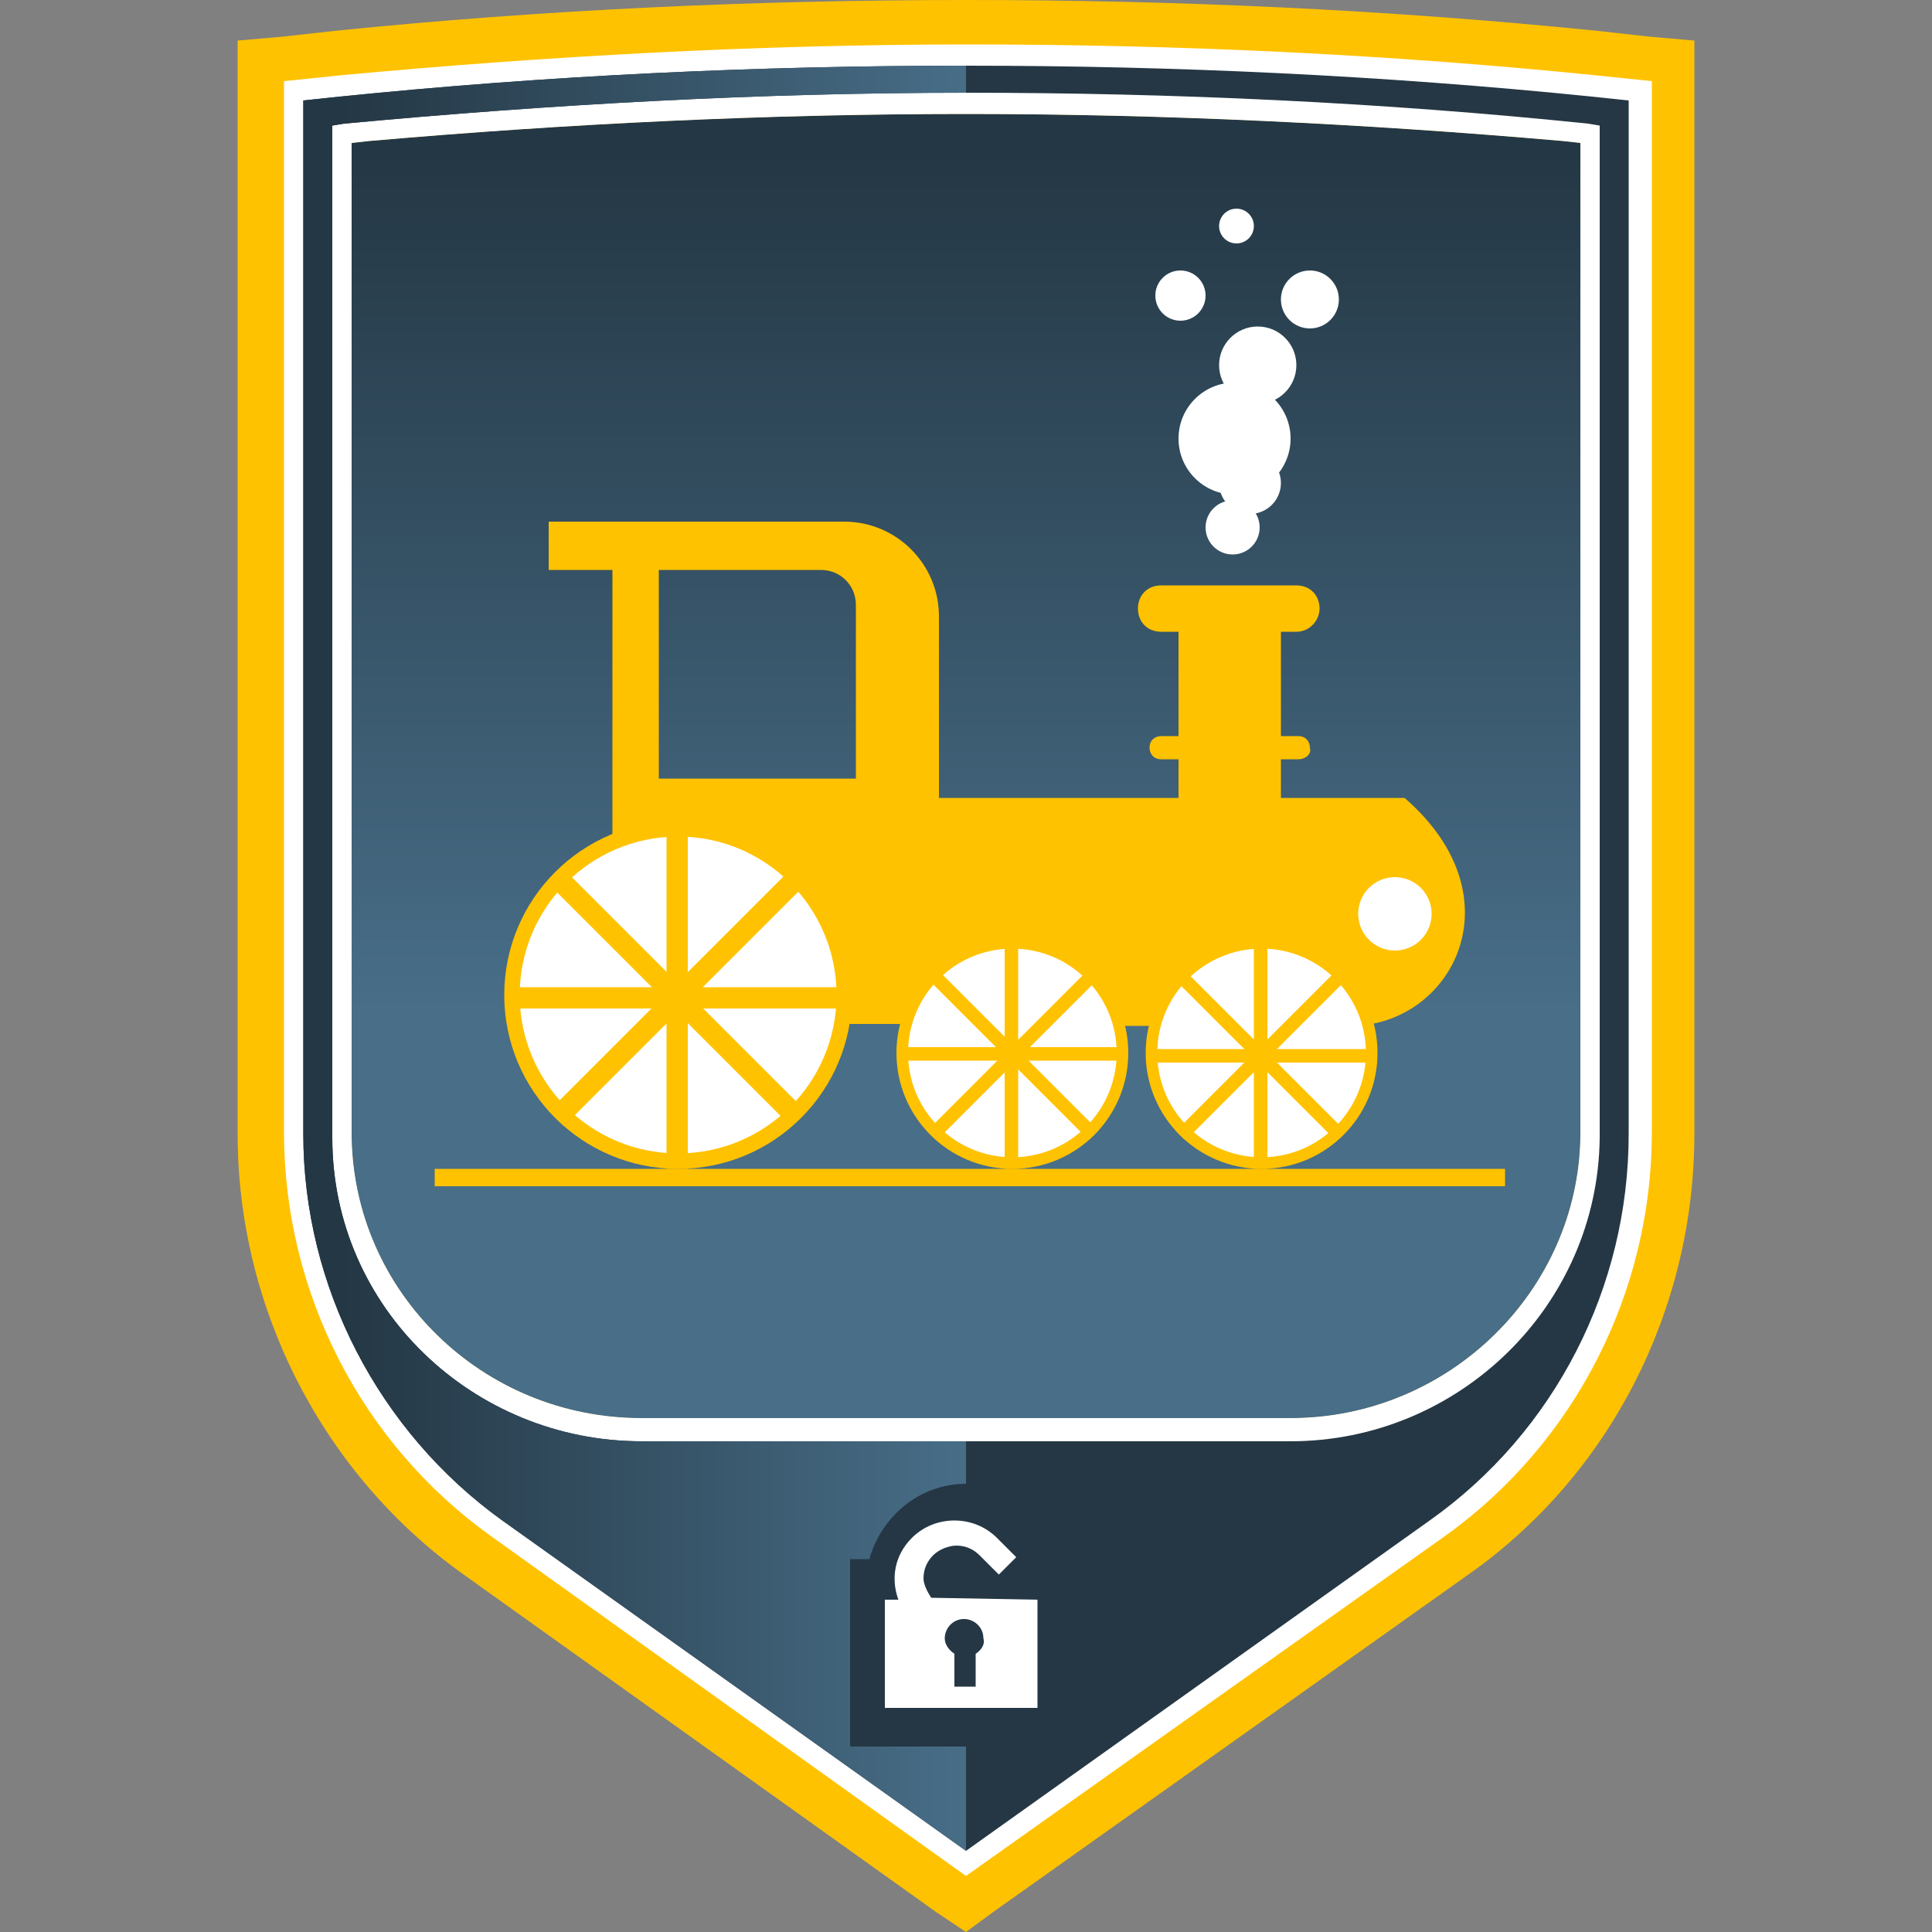 <?xml version="1.0" encoding="utf-8"?>
<!-- Generator: Adobe Illustrator 24.2.1, SVG Export Plug-In . SVG Version: 6.00 Build 0)  -->
<svg xmlns:xlink="http://www.w3.org/1999/xlink" version="1.1" id="Warstwa_1" xmlns="http://www.w3.org/2000/svg" x="0px" y="0px"
	 viewBox="0 0 100 100" style="enable-background:new 0 0 100 100;" xml:space="preserve">
<rect x="0" y="0" width="100" height="100" fill="#808080" stroke="none"/>
<style type="text/css">
	.st0{fill:#FFC200;}
	.st1{fill:#253744;}
	.st2{fill:url(#SVGID_1_);}
	.st3{fill:#FFFFFF;}
	.st4{fill:url(#SVGID_2_);}
</style>
<path class="st0" d="M12.3,58.7c0,9,4.4,17.6,11.7,22.8L48.5,99l1.5,1l1.5-1.1L76,81.5c7.4-5.2,11.7-13.8,11.7-22.8V2.1l-2.3-0.2
	l-2.7-0.3C71.9,0.5,60.9,0,50,0S28.1,0.5,17.3,1.6l-2.7,0.3l-2.3,0.2C12.3,2.1,12.3,58.7,12.3,58.7z"/>
<g>
	<g>
		<path class="st1" d="M50,5.9c-10.3,0-20.6,0.5-30.9,1.4l-0.9,0.1v51.4c0.1,8.1,6.8,14.6,15,14.6h33.6c8.2,0,14.9-6.6,15-14.6V7.4
			l-0.9-0.1C70.6,6.4,60.2,5.9,50,5.9z"/>
	</g>
</g>
<g>
	<g>

			<linearGradient id="SVGID_1_" gradientUnits="userSpaceOnUse" x1="50" y1="92.111" x2="50" y2="47.302" gradientTransform="matrix(1 0 0 -1 0 99.906)">
			<stop  offset="0" style="stop-color:#243744"/>
			<stop  offset="0.995" style="stop-color:#486E88"/>
		</linearGradient>
		<path class="st2" d="M50,5.9c-10.3,0-20.6,0.5-30.9,1.4l-0.9,0.1v51.4c0.1,8.1,6.8,14.6,15,14.6h33.6c8.2,0,14.9-6.6,15-14.6V7.4
			l-0.9-0.1C70.6,6.4,60.2,5.9,50,5.9z"/>
	</g>
</g>
<path class="st3" d="M25.4,79.5c-6.7-4.8-10.7-12.6-10.7-20.9V4.2l2.9-0.3c10.7-1,21.7-1.6,32.5-1.6s21.7,0.5,32.5,1.6l2.9,0.3v54.4
	c0,8.3-4,16.1-10.7,20.9L50,97.1L25.4,79.5z M50,5.9c-10.3,0-20.6,0.5-30.9,1.4l-0.9,0.1v51.4c0.1,8.1,6.8,14.6,15,14.6h33.6
	c8.2,0,14.9-6.6,15-14.6V7.4l-0.9-0.1C70.6,6.4,60.2,5.9,50,5.9z"/>
<g>
	<path class="st1" d="M82.4,5C71.6,3.9,60.8,3.4,50,3.4S28.4,3.9,17.6,5l-1.9,0.2v53.5c0,7.9,3.9,15.4,10.3,20l0,0l24,17.1l24-17.1
		c6.5-4.6,10.3-12.1,10.3-20V5.2L82.4,5z M82.8,58.7c0,0.1,0,0.1,0,0.2c-0.1,8.7-7.3,15.7-16,15.7H33.2c-8.7,0-16-6.9-16-15.7
		c0-0.1,0-0.1,0-0.2V6.5l0.6-0.1c10.7-1,21.5-1.6,32.2-1.6s21.6,0.5,32.2,1.6l0.6,0.1C82.8,6.5,82.8,58.7,82.8,58.7z"/>

		<linearGradient id="SVGID_2_" gradientUnits="userSpaceOnUse" x1="17.663" y1="50.306" x2="50.537" y2="50.306" gradientTransform="matrix(1 0 0 -1 0 99.906)">
		<stop  offset="0" style="stop-color:#243744"/>
		<stop  offset="0.995" style="stop-color:#486E88"/>
	</linearGradient>
	<path class="st4" d="M44,90.4v-9.7h1c0.6-2.2,2.6-3.9,5-3.9l0,0v-2.2H33.2c-8.7,0-16-6.9-16-15.7c0-0.1,0-0.1,0-0.2V6.5l0.6-0.1
		c10.7-1,21.5-1.6,32.2-1.6l0,0V3.4l0,0C39.2,3.4,28.4,3.9,17.6,5l-1.9,0.2v53.5c0,7.9,3.9,15.4,10.3,20l24,17.1v-5.4
		C50,90.4,44,90.4,44,90.4z"/>
</g>
<g>
	<g>
		<path class="st3" d="M48.2,82.7c-0.2-0.3-0.4-0.7-0.4-1c0-0.5,0.2-0.9,0.5-1.2c0.3-0.3,0.8-0.5,1.2-0.5c0.5,0,0.9,0.2,1.2,0.5l1,1
			l0.9-0.9l-1-1c-1.2-1.2-3.2-1.2-4.4,0c-0.9,0.9-1.1,2.1-0.7,3.2h-0.7v5.6h7.9v-5.6L48.2,82.7L48.2,82.7z M50.5,85.6v1.7h-1.1v-1.7
			c-0.3-0.2-0.5-0.5-0.5-0.8c0-0.5,0.4-1,1-1c0.5,0,1,0.4,1,1C51,85.1,50.8,85.4,50.5,85.6z"/>
	</g>
</g>
<g>
	<g>
		<path class="st0" d="M72.7,41.3H48.6v-9.4c0-2.7-2.2-4.9-4.9-4.9H28.4v2.5h3.3v21h-3.3V53h20.2v0.1h21.3
			C75.1,53.1,78.7,46.5,72.7,41.3z M44.3,40.3H34.1V29.5h8.4c1,0,1.8,0.8,1.8,1.8V40.3z"/>
		<g>
			<circle class="st0" cx="65.3" cy="54.5" r="6"/>
			<circle class="st3" cx="65.3" cy="54.5" r="5.4"/>
			<rect x="64.9" y="48.8" class="st0" width="0.7" height="11.7"/>
			<rect x="59.4" y="54.3" class="st0" width="11.7" height="0.7"/>

				<rect x="59.4" y="54.3" transform="matrix(0.707 -0.707 0.707 0.707 -19.517 62.141)" class="st0" width="11.7" height="0.7"/>

				<rect x="64.9" y="48.8" transform="matrix(0.707 -0.707 0.707 0.707 -19.499 62.164)" class="st0" width="0.7" height="11.7"/>
		</g>
		<g>
			<circle class="st0" cx="52.4" cy="54.5" r="6"/>
			<circle class="st3" cx="52.4" cy="54.5" r="5.4"/>
			<rect x="52" y="48.8" class="st0" width="0.7" height="11.7"/>
			<rect x="46.5" y="54.2" class="st0" width="11.7" height="0.7"/>

				<rect x="46.5" y="54.3" transform="matrix(0.707 -0.707 0.707 0.707 -23.28 53.019)" class="st0" width="11.7" height="0.7"/>

				<rect x="52.1" y="48.8" transform="matrix(0.707 -0.707 0.707 0.707 -23.252 53.068)" class="st0" width="0.7" height="11.7"/>
		</g>
		<g>
			<circle class="st0" cx="35.1" cy="51.5" r="9"/>
			<circle class="st3" cx="35.1" cy="51.5" r="8.2"/>
			<rect x="34.5" y="42.8" class="st0" width="1.1" height="17.7"/>
			<rect x="26.2" y="51.1" class="st0" width="17.7" height="1.1"/>

				<rect x="26.2" y="51.1" transform="matrix(0.707 -0.707 0.707 0.707 -26.24 39.904)" class="st0" width="17.7" height="1.1"/>

				<rect x="34.5" y="42.8" transform="matrix(0.707 -0.707 0.707 0.707 -26.215 39.925)" class="st0" width="1.1" height="17.7"/>
		</g>
		<rect x="61" y="31.7" class="st0" width="5.3" height="10.5"/>
		<path class="st0" d="M67.2,39.3h-7.1c-0.4,0-0.6-0.3-0.6-0.6l0,0c0-0.4,0.3-0.6,0.6-0.6h7.1c0.4,0,0.6,0.3,0.6,0.6l0,0
			C67.9,39,67.6,39.3,67.2,39.3z"/>
		<path class="st0" d="M67.1,32.7h-7c-0.7,0-1.2-0.5-1.2-1.2l0,0c0-0.7,0.5-1.2,1.2-1.2h7c0.7,0,1.2,0.5,1.2,1.2l0,0
			C68.3,32.1,67.8,32.7,67.1,32.7z"/>
		<circle class="st3" cx="63.8" cy="27.3" r="1.4"/>
		<circle class="st3" cx="64.7" cy="25" r="1.6"/>
		<circle class="st3" cx="63.9" cy="22.7" r="2.9"/>
		<circle class="st3" cx="65.1" cy="18.9" r="2"/>
		<circle class="st3" cx="67.8" cy="15.5" r="1.5"/>
		<circle class="st3" cx="61.1" cy="15.3" r="1.3"/>
		<circle class="st3" cx="64" cy="11.7" r="0.9"/>
		<circle class="st3" cx="72.2" cy="47.3" r="1.9"/>
	</g>
	<rect x="22.5" y="60.5" class="st0" width="55.4" height="0.9"/>
</g>
</svg>
